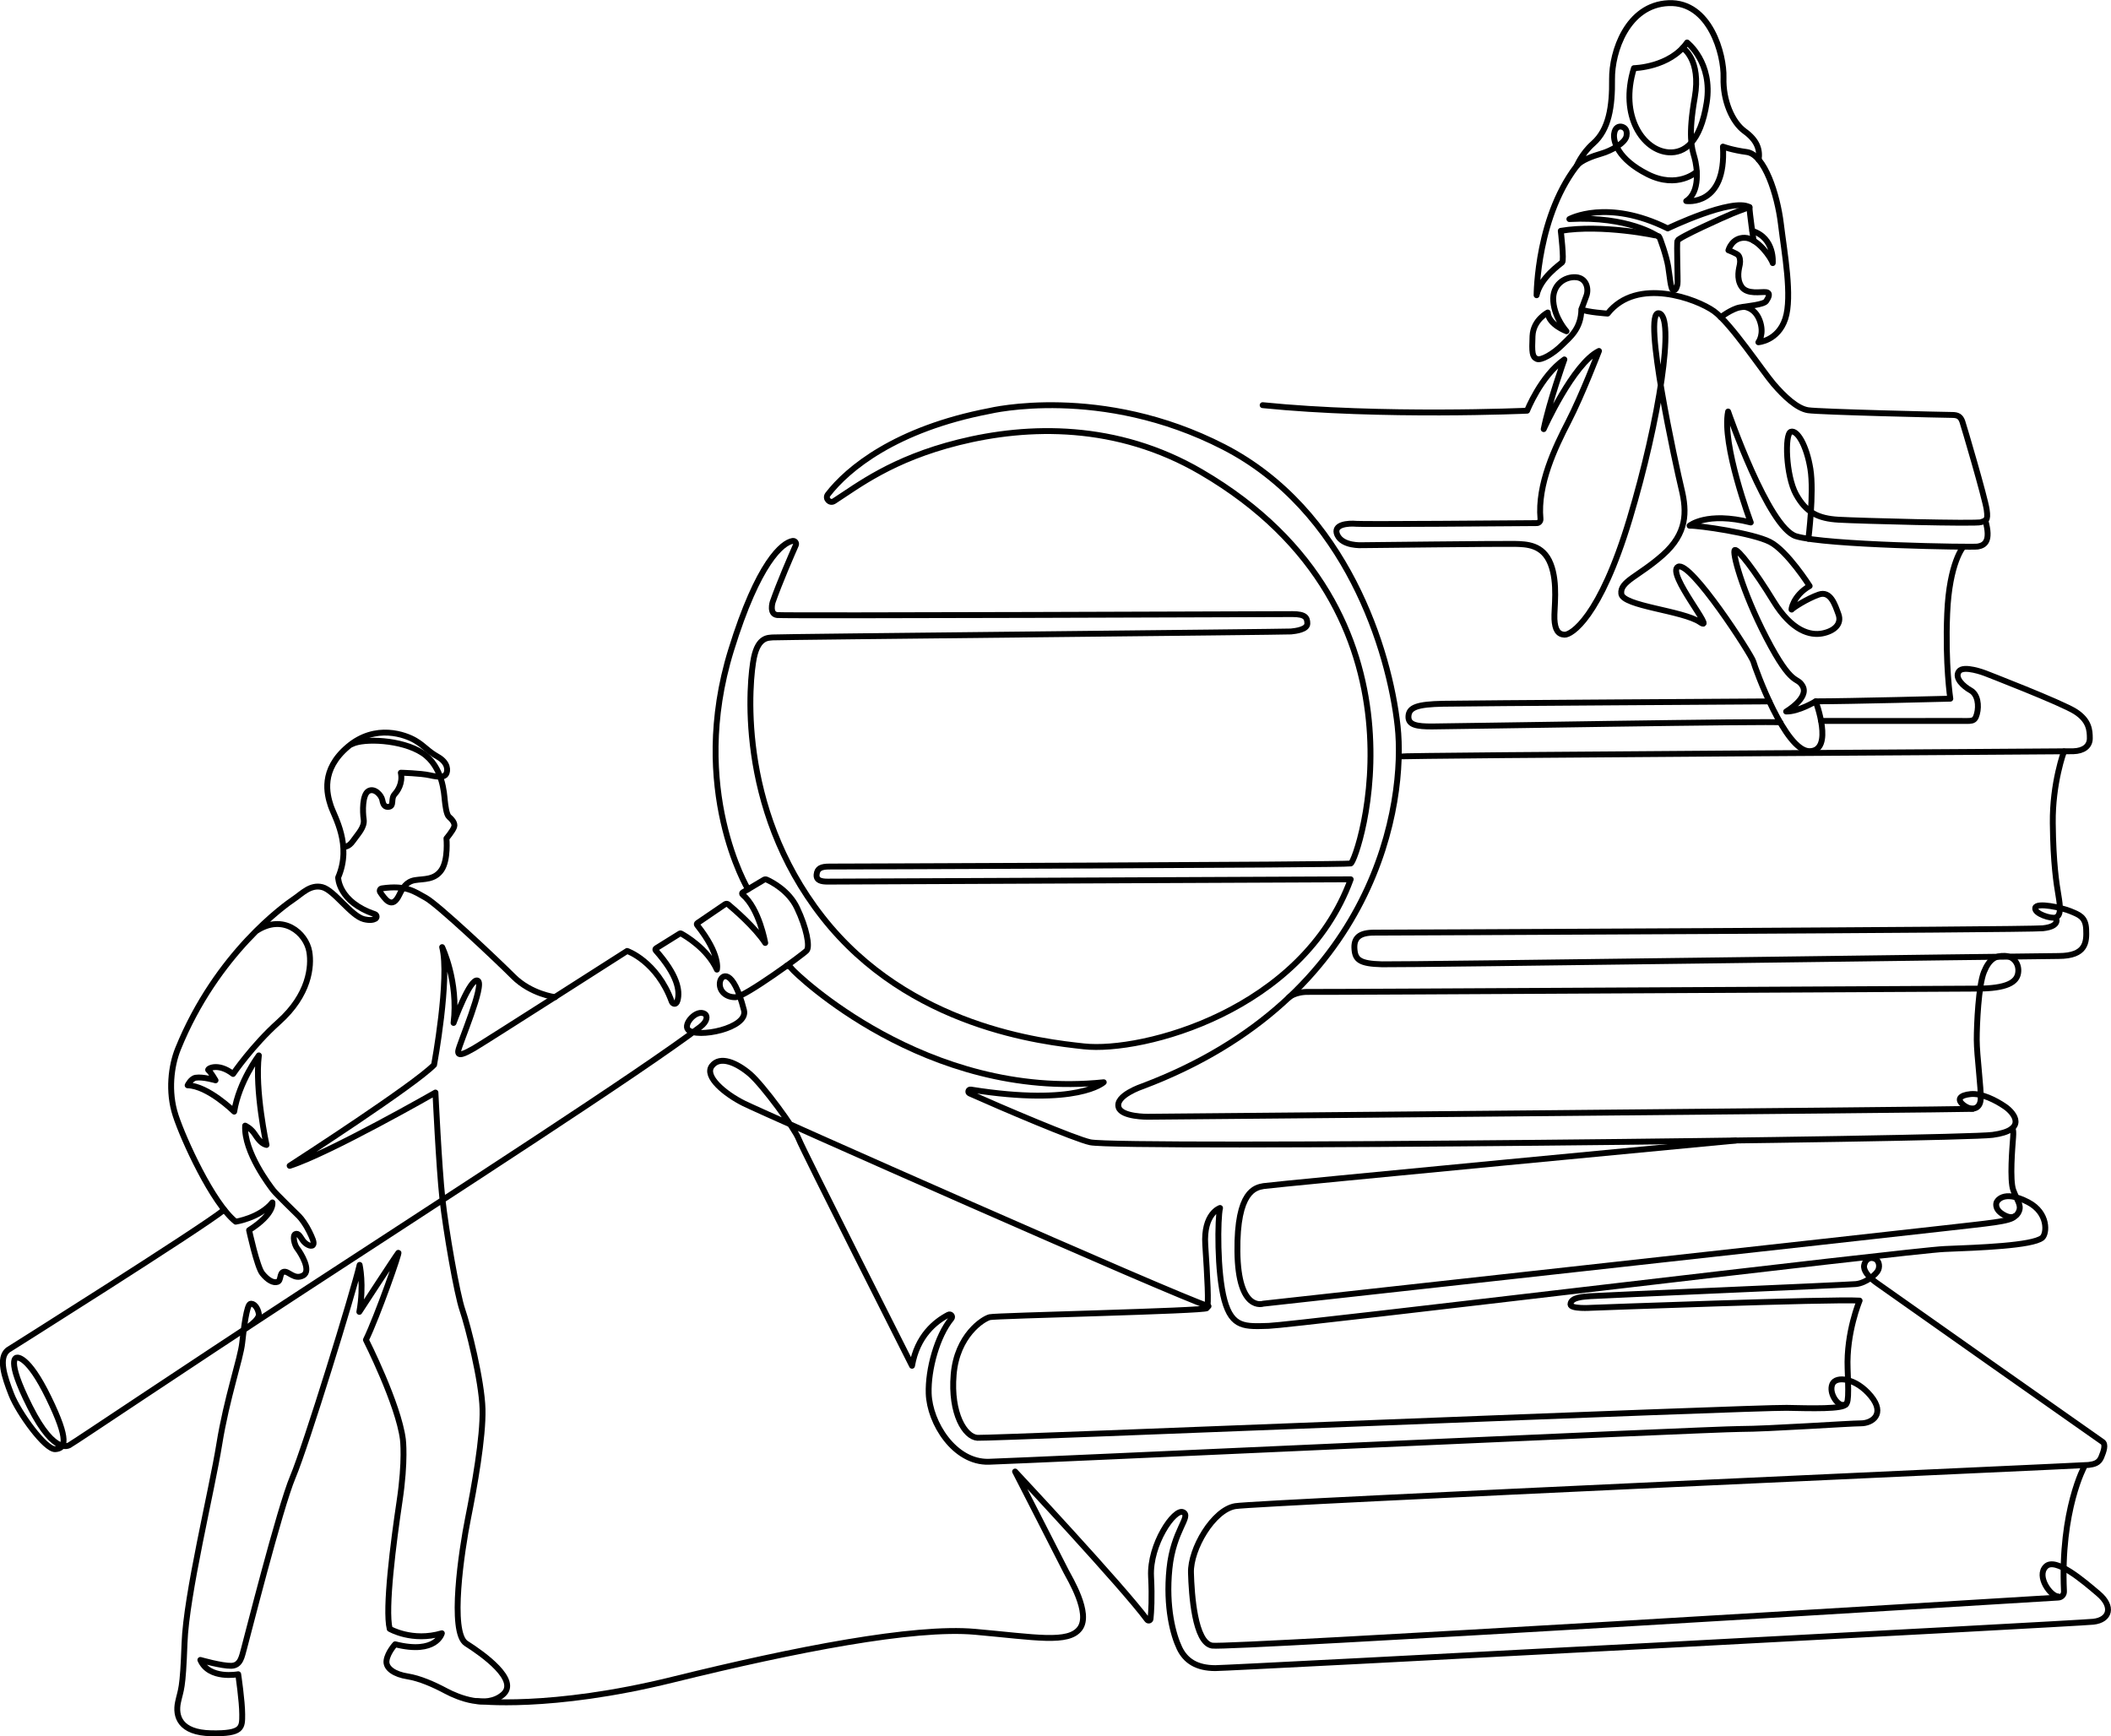 <?xml version="1.0" encoding="UTF-8"?>
<svg id="_レイヤー_2" data-name="レイヤー 2" xmlns="http://www.w3.org/2000/svg" viewBox="0 0 358.65 295">
  <g id="_デザイン" data-name="デザイン">
    <g>
      <path d="M94.31,169.42s-4.09-.5-7.1-3.51c-3.01-3.01-12.86-12.27-14.86-13.36-1.91-1.04-3.29-2.22-7.47-1.61-.3.04-.46.39-.29.64.34.51.87,1.24,1.33,1.55.75.5,1.35.08,1.92-1.09s1.17-2.25,2.67-2.5c1.5-.25,3.34,0,4.51-1.75s.83-5.34.83-5.34c0,0,1.09-1.3,1.31-1.96s-.44-1.32-.88-1.71-.61-1.87-.72-2.86-.3-5.69-3.8-7.99-10.01-2.52-11.94-1.51" style="fill: none; stroke: #000; stroke-linecap: round; stroke-linejoin: round;"/>
      <path d="M58.46,143.84s.71.2,1.53-.98c.82-1.18,2-2.31,1.8-3.65-.2-1.33-.24-4.16.78-4.79s2.24.67,2.39,1.53.47,1.18,1.02,1.14.63-.39.67-.86.04-.9.43-1.33,1.41-1.77,1.02-3.61c0,0,3.33.08,4.9.43s2.47.35,2.79-.2.39-1.92-1.41-2.94c-1.8-1.02-2.16-1.77-3.8-2.75-1.65-.98-6.75-2.94-11.45,1.02-4.71,3.96-3.57,8.12-2.94,10.04.63,1.92,3.64,6.67,1.26,12.2,0,0,0,4.13,6.23,6.23.35.12.42.59.1.78-.35.2-.95.32-1.96.07-2.19-.56-5.04-4.93-7.07-5.44s-3.46,1.12-4.83,2.03c-1.37.92-13.1,9.16-19.69,25.47-1.13,2.81-1.73,7.22-.39,11.3,1.33,4.08,6.28,14.91,10.2,18.04,0,0,4.11-.63,6.24-3.27,0,0,.46,1.9-3.96,4.71,0,0,1.35,6.24,2.24,7.35.93,1.17,1.9,1.67,2.58,1.44s.29-1.55,1.09-1.72,1.78,1.44,3.27.63c1.49-.8-.45-3.89-.98-4.56s-.85-2.22-.35-2.47.81.39,1.27,1.06c.46.67,1.41,1.16,1.73.81s-.11-1.23-.64-2.33c-.53-1.09-1.3-2.15-1.72-2.57s-3.95-3.84-4.4-4.44c-.46-.6-5-6.45-4.76-10.96,0,0,.95.39,1.66,1.48.7,1.09,1.3,1.66,1.97,1.8,0,0-2.03-9.32-1.3-15.21,0,0-3.39,4.47-4.19,9.55,0,0-4.44-4.39-7.91-4.47,0,0,.54-1.15,1.37-1.29,1.22-.2,3.37.44,3.37.44,0,0-.88-1.51-1.22-1.71s1.56-1.42,4.2.63c0,0,3.29-4.84,7.76-8.83,5.19-4.64,5.62-9.45,5.19-11.96-.55-3.17-4.46-6.54-9.05-3.47" style="fill: none; stroke: #000; stroke-linecap: round; stroke-linejoin: round;"/>
      <path d="M41.67,225.78s2.5-1.51,2.3-2.58c-.19-1.07-.88-1.85-1.46-1.66s-1.07,3.9-1.36,6.62c-.29,2.73-2.63,9.35-3.9,17.24-1.27,7.89-5.61,25.58-5.9,33.76s-.62,7.73-1.11,10.07c-.49,2.34.29,5.16,5.65,5.26,5.36.1,5.26-.97,5.26-3.21s-.68-6.82-.68-6.82c0,0-4.97.97-6.43-2.43,0,0,3.65,1.04,5.25,1,1.61-.05,1.79-1.61,2.16-2.89s6.06-23.9,8.3-29.2c2.24-5.3,10.29-31.44,11.35-36.03,0,0,.78,3.39-.05,7.98,0,0,6.2-9.52,6.62-10.03s-3.55,10.78-5.5,14.79c0,0,5.53,10.94,6.28,16.91,0,0,.47,3.55-.56,10.45-1.03,6.9-2.52,18.38-1.68,21.74,0,0,3.83,2.24,8.86.75,0,0-.93,3.64-7.93,1.87,0,0-1.27,1.37-1.47,2.75-.2,1.38,1.45,2.37,3.55,2.7s4.47,1.38,6.57,2.5,6.84,3.02,9.66.59-3.35-6.84-6.25-8.68c-2.89-1.84-.75-15.92.31-21.22s2.59-13.77,2.47-18.59c-.12-4.82-2.47-14.12-3.41-16.83s-2.82-13.53-3.41-18.95c-.59-5.41-1.18-18.01-1.18-18.01,0,0-18,10.29-24.76,12.45-.01,0-.02-.01,0-.02,1.25-.81,21.23-13.72,24.53-17.14,0,0,2.73-14.82,1.37-20,0,0,2.81,5.83,1.94,12.88,0,0,2.81-7.77,4.1-7.19s-3.17,10.86-3.31,11.94c-.14,1.08,1.15.43,2.66-.43,1.51-.86,26.04-16.55,26.04-16.55,0,0,5.06,1.72,7.58,8.62.11.31.73.74.99-.23.44-1.63-.02-4.32-3.72-8.48-.09-.1-.07-.27.04-.34l4.06-2.53c.07-.04.15-.05.22,0,.69.38,4.45,2.54,6.08,6.13,0,0,.7-2.46-3.37-7.58-.08-.1-.06-.25.05-.32l4.71-3.21c.16-.11.37-.1.52.02.98.82,4.57,3.9,6.3,6.56,0,0-1.02-5.85-3.85-8.22-.12-.1-.11-.28.02-.36l3.6-2.15c.15-.09.33-.1.48-.03.87.39,3.75,1.87,5.14,4.78,1.65,3.45,2.23,6.62,1.65,7.27s-10.5,7.88-12.09,7.93-2.81-1.03-2.66-2.47,2.22-2.68,4.1,4.68c.79,3.09-8.06,4.82-9.5,3.31-.89-.94,1.48-3.61,2.88-2.66.38.26.52,1.18-.81,2.18-10.36,7.83-41.48,27.88-67.39,44.8-21.2,13.85-38.8,25.72-39.63,26.16,0,0-2.48,2.29-6.86-6.41-4.26-8.47-2.22-8.35-2.22-8.35,0,0,1.82-.54,5.39,6.8,3.57,7.34,2.83,8.62,1.14,8.75s-6.26-6.19-7.47-9.29c-1.21-3.1-2.22-6.19-.61-7.54,0,0,32.86-20.68,36.75-23.83" style="fill: none; stroke: #000; stroke-linecap: round; stroke-linejoin: round;"/>
      <path d="M127.08,151.08s-10.17-17-2.87-40.62c4.63-14.98,8.72-18.27,10.45-18.55.4-.07.71.34.55.71-.76,1.73-2.8,6.41-3.94,9.68,0,0-.63,2.04.78,2.2s85.36-.16,87.55-.16,2.51.61,2.51,1.61-1.93,1.26-2.77,1.34-87.4.92-88.07,1.01-2.43-.17-3.18,3.44c-.75,3.6-3.11,25.24,11.64,44.07,14.75,18.83,37.7,21.23,44.4,21.97,9.98,1.1,37.19-6.04,45.35-28.38,0,0-87.79.39-88.85.39s-2-.17-1.89-1.22.78-1.34,2.17-1.34,87.47-.28,88.57-.52,15.57-42.62-25.42-66.53c-14.31-8.35-29.36-7.98-41.18-5.03-11.39,2.85-17.1,7.37-21.18,9.99-.73.47-1.58-.44-1.05-1.13,3.33-4.33,11.48-11.13,27.48-14.19,0,0,18.95-4.59,39.78,6.12,20.83,10.71,28.13,34.62,29.54,47.43,1.41,12.82-3.41,46.12-43.33,61.19,0,0-4.76,1.57-4.06,3.62.55,1.6,4.9,1.56,4.9,1.56,0,0,137.18-1.2,140.21-1.34" style="fill: none; stroke: #000; stroke-linecap: round; stroke-linejoin: round;"/>
      <path d="M133.62,164.11s.5-.09.93.52c.43.62,22.76,22.39,52.97,19.25,0,0-4.37,4.15-22.6,1.24-.4-.06-.57.49-.2.65,5.39,2.41,17.98,7.78,20.52,8.31,5.33,1.1,147.34-.47,153.3-1.26s3.72-3.69,2.13-4.79c-1.59-1.1-4.03-2.32-5.87-2.14-1.83.18-2.45.92-1.16,1.89,1.28.98,2.75.73,2.87-.98.12-1.71-.67-7.46-.67-10.15s.31-9.23,1.22-11.49,2.02-2.81,3.55-2.75,2.51,1.41,2.26,2.93-1.83,2.63-7.03,2.63-111.27.61-113.45.56c-2.39-.06-3.46.98-3.46.98" style="fill: none; stroke: #000; stroke-linecap: round; stroke-linejoin: round;"/>
      <path d="M81.06,289.02s12.28,1.53,33.23-3.64c20.96-5.17,40.99-9.05,51.34-8.13,10.34.92,15.88,2.03,17.82-.55,1.94-2.59-1.75-8.59-2.31-9.69-.55-1.11-8.68-16.99-8.68-16.99,0,0,18.35,19.62,22.44,25.19.17.23.54.14.57-.15.12-1.15.28-3.52.09-7.2-.28-5.44,3.97-11.64,5.44-10.93,1.47.71-1.66,3.03-2.32,9.6-.66,6.57.66,11.3,1.7,13.48,1.04,2.18,2.93,3.41,6.1,3.41,2.75,0,146.33-7.57,149.16-7.88s3.44-2.59.9-4.75-7.32-6.28-8.97-4.63.82,5.08,2.09,5.08" style="fill: none; stroke: #000; stroke-linecap: round; stroke-linejoin: round;"/>
      <path d="M354.15,249.1s-4.13,7.48-3.49,21.26c.03.56-.39,1.04-.95,1.07-12.69.78-140.92,8.62-143.76,8.17-2.98-.47-3.51-8.76-3.61-12.4-.1-4.01,3.77-10.67,7.53-11.3s144.18-6.89,144.97-7c.92-.12,1.73-.29,2.15-1.3s.84-2.21.2-2.63-37.01-26.03-38.42-27.05c-1.41-1.02-2.23-2.1-2.06-2.95s.78-1.4,1.63-1.18,1.08,1.21.78,1.96-2.09,2.25-3.82,2.42c-1.73.16-44.2,1.97-45.17,2.06s-3.27.13-3.31,1.38c-.03.84,3.56.59,3.56.59,0,0,40.85-1.53,45.56-1.22,0,0-2.28,5.41-2.04,11.53s.06,6.19-.87,6.19-2.33-2.05-1.73-3.52c.61-1.47,4.03-1.06,6.55,2.01s.22,4.64-1.69,4.64-15.68.96-20.54.96-122.47,5.43-127.64,5.57c-5.81.16-10.04-6.59-10.2-11.61-.13-4.07,1.44-9.78,3.87-12.72.3-.36-.11-.87-.53-.65-2.21,1.14-5.29,3.6-6.17,8.67,0,0-18.63-36.84-19.26-38.54s-6.05-9.12-8.27-11.03c-2.23-1.91-5.09-3.18-6.47-1.38s2.23,4.77,5.41,6.36c3.18,1.59,73.63,32.82,78.96,34.47" style="fill: none; stroke: #000; stroke-linecap: round; stroke-linejoin: round;"/>
      <path d="M341.82,191.76s.33-.18.2,1.49c-.13,1.68-.6,7.26.03,8.97s1.38,2.47.99,3.52c-.39,1.05-1.35,1.48-2.83.53-1.48-.95-.99-2.01-.99-2.01,0,0,.95-2.3,5.36,0,3.48,1.82,3.21,5.36,2.37,6.05-1.67,1.35-10.77,1.67-16.57,1.9-5.81.24-110.82,12.94-114.82,13.06-4,.12-6.24.35-7.53-4.35-1.29-4.71-1.17-14-.75-15.68,0,0-2.86.91-2.51,6.28s.63,10.25.28,10.74-35.77,1.26-36.89,1.53-5.58,3.07-6.14,9.76c-.56,6.69,1.95,10.6,4.04,10.74,2.09.14,132.22-5.2,137.48-5.09,4.07.08,9.69.26,10.1-.64" style="fill: none; stroke: #000; stroke-linecap: round; stroke-linejoin: round;"/>
      <path d="M294.85,193.79s-78.81,7.48-80.17,7.73-4.57.74-4.45,11.12c.12,10.38,4.39,8.86,4.39,8.86,0,0,108.27-11.95,115.68-12.81s11.29-1.13,12.01-2.04" style="fill: none; stroke: #000; stroke-linecap: round; stroke-linejoin: round;"/>
      <path d="M214.52,68.84c20.35,2.05,44.93.94,44.93.94,0,0,2.32-5.89,6.33-8.71,0,0-2.57,7.2-3.51,11.84,0,0,5.01-11.15,9.39-13.28,0,0-2.88,7.52-5.2,12.02-2.23,4.33-5.28,10.63-4.74,16.51.04.38-.25.72-.63.72-4.56.04-29.38.23-30.63.12-1.38-.13-4.07.06-3.26,1.88.88,1.96,4.2,1.75,4.2,1.75,0,0,23.95-.27,25.95-.22,2,.05,4.79.09,6.09,3.39,1.3,3.3.56,7.62.65,9.39.09,1.77.6,2.6,1.72,2.65s6-2.84,11.06-19.67c5.06-16.83,7.77-34.6,4.94-34.95-2.82-.35,2.94,26.01,3.88,29.89.94,3.88.94,7.53-3.18,11.18-4.12,3.65-7.3,4.47-7.06,6.59.24,2.12,10.45,2.84,13.39,4.84,2.94,2-5.86-8.37-3.74-9.43,2.12-1.06,12.47,14.95,12.79,16.12s5.41,15.3,9.57,15.22,1.02-8.47,1.02-8.47c0,0-2.89,1.77-5.02,1.73,0,0,3.92-2.31,2.81-4.3-1.02-1.82-1.69.41-6.17-8.22-4.19-8.08-5.9-14.78-5.35-14.93s3.4,3.53,6.55,8.68,6.29,5.9,8.32,5.5,3.33-1.6,2.73-3.25c-.6-1.65-1.35-4.05-3.35-3.35-2,.7-4.45,2.3-4.6,2.55s.15-2.35,3.05-4c0,0-3.8-6-6.75-7.5-2.95-1.5-12.1-2.8-13.65-2.75,0,0,2.9-2.45,10.4-.55,0,0-5-13.3-3.85-18.85,0,0,6.82,19.76,11.54,21.19,5.04,1.53,30.01,1.9,30.86,1.75,1.21-.2,2.3-.9,1.3-4.45" style="fill: none; stroke: #000; stroke-linecap: round; stroke-linejoin: round;"/>
      <path d="M307.24,91.54s.99-7.84.34-11.86c-.65-4.02-2.26-6.7-3.33-6.32s-.84,7.47.88,10.61,3.79,4.13,7.24,4.33,23.46.73,24.2.42,1.26-.08.96-2.14-3.83-14.05-4.13-14.93-.77-1.15-1.76-1.15-22.57-.5-24.45-.8c-1.88-.29-4.06-2.35-5.88-4.47-1.82-2.12-7.24-10.3-10.12-12.36-2.88-2.06-13.06-5.94-18.06.41,0,0-3.53-.24-4.47-.71,0,0,.47-1.18.88-2.35s0-3-1.82-3.12-4.06,1.24-3.82,4.12,2.24,5.06,2.24,5.06c0,0-3.06-1.12-3.18-3.18,0,0-2.47,1.24-2.59,4-.12,2.77-.06,3.53.71,3.88s2.88-.94,4.24-2.29,3.3-2.77,3.35-6.12" style="fill: none; stroke: #000; stroke-linecap: round; stroke-linejoin: round;"/>
      <path d="M292.34,53.89s1.9-1.42,3.25-1.66,4.06-.47,4.47-1.06.82-1.41,0-1.53-3.24.47-4.18-.94-.41-3.12-.29-3.77,0-1.29-.29-1.59-1.65-.82-1.65-.82c0,0,.58-2.18,2.79-2.12,2.21.06,4.51,3.47,4.74,4.3,0,0,.41-4.24-3.47-5.47" style="fill: none; stroke: #000; stroke-linecap: round; stroke-linejoin: round;"/>
      <path d="M297.93,40.89s-.7-4.76-.7-5.7c0,0-1.57.55-2.91,1.1s-9.14,4.05-9.32,4.6.09,6.91,0,7.37-.24,1.1-.7,1.04-.61-2.35-.88-4.02-1.4-4.96-1.58-5.12-9.79-2.11-16.67-.94c0,0,.59,5,.24,5.35s-3.71,2.59-4.35,5.59c0,0,0-13.83,7.41-22.71" style="fill: none; stroke: #000; stroke-linecap: round; stroke-linejoin: round;"/>
      <path d="M281.54,40.07s-4.9-3.38-14.91-2.85c0,0,6.41-3.53,16.71,1.59,0,0,11-5.29,13.89-3.61" style="fill: none; stroke: #000; stroke-linecap: round; stroke-linejoin: round;"/>
      <path d="M277.6,11.58s6.08-.11,9.03-4.36c0,0,4.41,3.39,3.33,10.22-1.08,6.83-3.82,8.61-6.45,8.44-4.3-.27-8.44-6.13-5.91-14.3Z" style="fill: none; stroke: #000; stroke-linecap: round; stroke-linejoin: round;"/>
      <path d="M285.89,8.14s3.17,1.94,2.04,8.42-.54,8.52-.05,10.18c.48,1.67,1.02,5.91-1.4,7.42,0,0,6.85,1,6.24-9.25,0,0,1.56.59,4.05.92,3.02.4,5.2,7.25,5.79,12.15.59,4.89,1.99,12.42.75,16.19-1.24,3.76-4.57,3.98-4.57,3.98,0,0,1.08-1.4.22-3.71-.86-2.31-2.74-2.31-2.74-2.31" style="fill: none; stroke: #000; stroke-linecap: round; stroke-linejoin: round;"/>
      <path d="M288.27,29.17s-3.24,3.01-8.35.43c-5.11-2.58-5.85-5.59-5.69-6.84.16-1.25.92-1.3,1.24-1.24s1.09.33.87,1.57c-.21,1.24-2.67,2.54-4.23,2.99s-3.55,1.19-4.21,2.09c0,0,.83-2.08,2.77-3.79,2.68-2.36,3.27-6.27,3.21-10.91-.06-4.65,2.58-12.65,9.61-12.94,7.04-.29,9.45,8.77,9.33,12.65s1.47,7.59,3.59,9.12c2.12,1.53,2.64,3.12,2.38,4.85" style="fill: none; stroke: #000; stroke-linecap: round; stroke-linejoin: round;"/>
      <path d="M333.57,92.89s-2.39,2.66-2.75,11.34.53,14.48.53,14.48c0,0-17.27.45-22.86.45" style="fill: none; stroke: #000; stroke-linecap: round; stroke-linejoin: round;"/>
      <path d="M300.6,119.17s-51.08.31-55.42.4-5.8.58-5.89,2.12,1.55,1.74,3.96,1.74,59.04-.97,59.2-.69" style="fill: none; stroke: #000; stroke-linecap: round; stroke-linejoin: round;"/>
      <path d="M309.4,122.49s21.16.02,23.38,0c2.22-.02,2.7.25,3.09-1.19.39-1.44.15-3.32-1.07-4-1.22-.68-2.78-2.1-2-3.22s4.44.29,4.44.29c0,0,13.03,5.03,15.37,6.54,2.34,1.51,2.44,3.17,2.44,4.54s-1.12,2.14-2.78,2.19c-1.66.05-113.97.66-114.63.9" style="fill: none; stroke: #000; stroke-linecap: round; stroke-linejoin: round;"/>
      <path d="M350.67,127.66s-1.99,5.31-1.91,12.19c.07,6.88.64,10.36.96,12.27s.48,3.41-.46,3.76c-.75.28-3.69-.64-3.48-1.63.21-.99,4.6-.02,6,.57s2.56.93,2.65,3.07c.09,2.14.04,4.53-4.67,4.54-4.71.01-111.17,1.5-114.96,1.41s-4.53-.78-4.68-2.52c-.18-2.03.89-2.87,3.39-2.86,1.65,0,110.81-.46,113.54-.74,3.2-.33,2.21-1.84,2.21-1.84" style="fill: none; stroke: #000; stroke-linecap: round; stroke-linejoin: round;"/>
    </g>
  </g>
</svg>